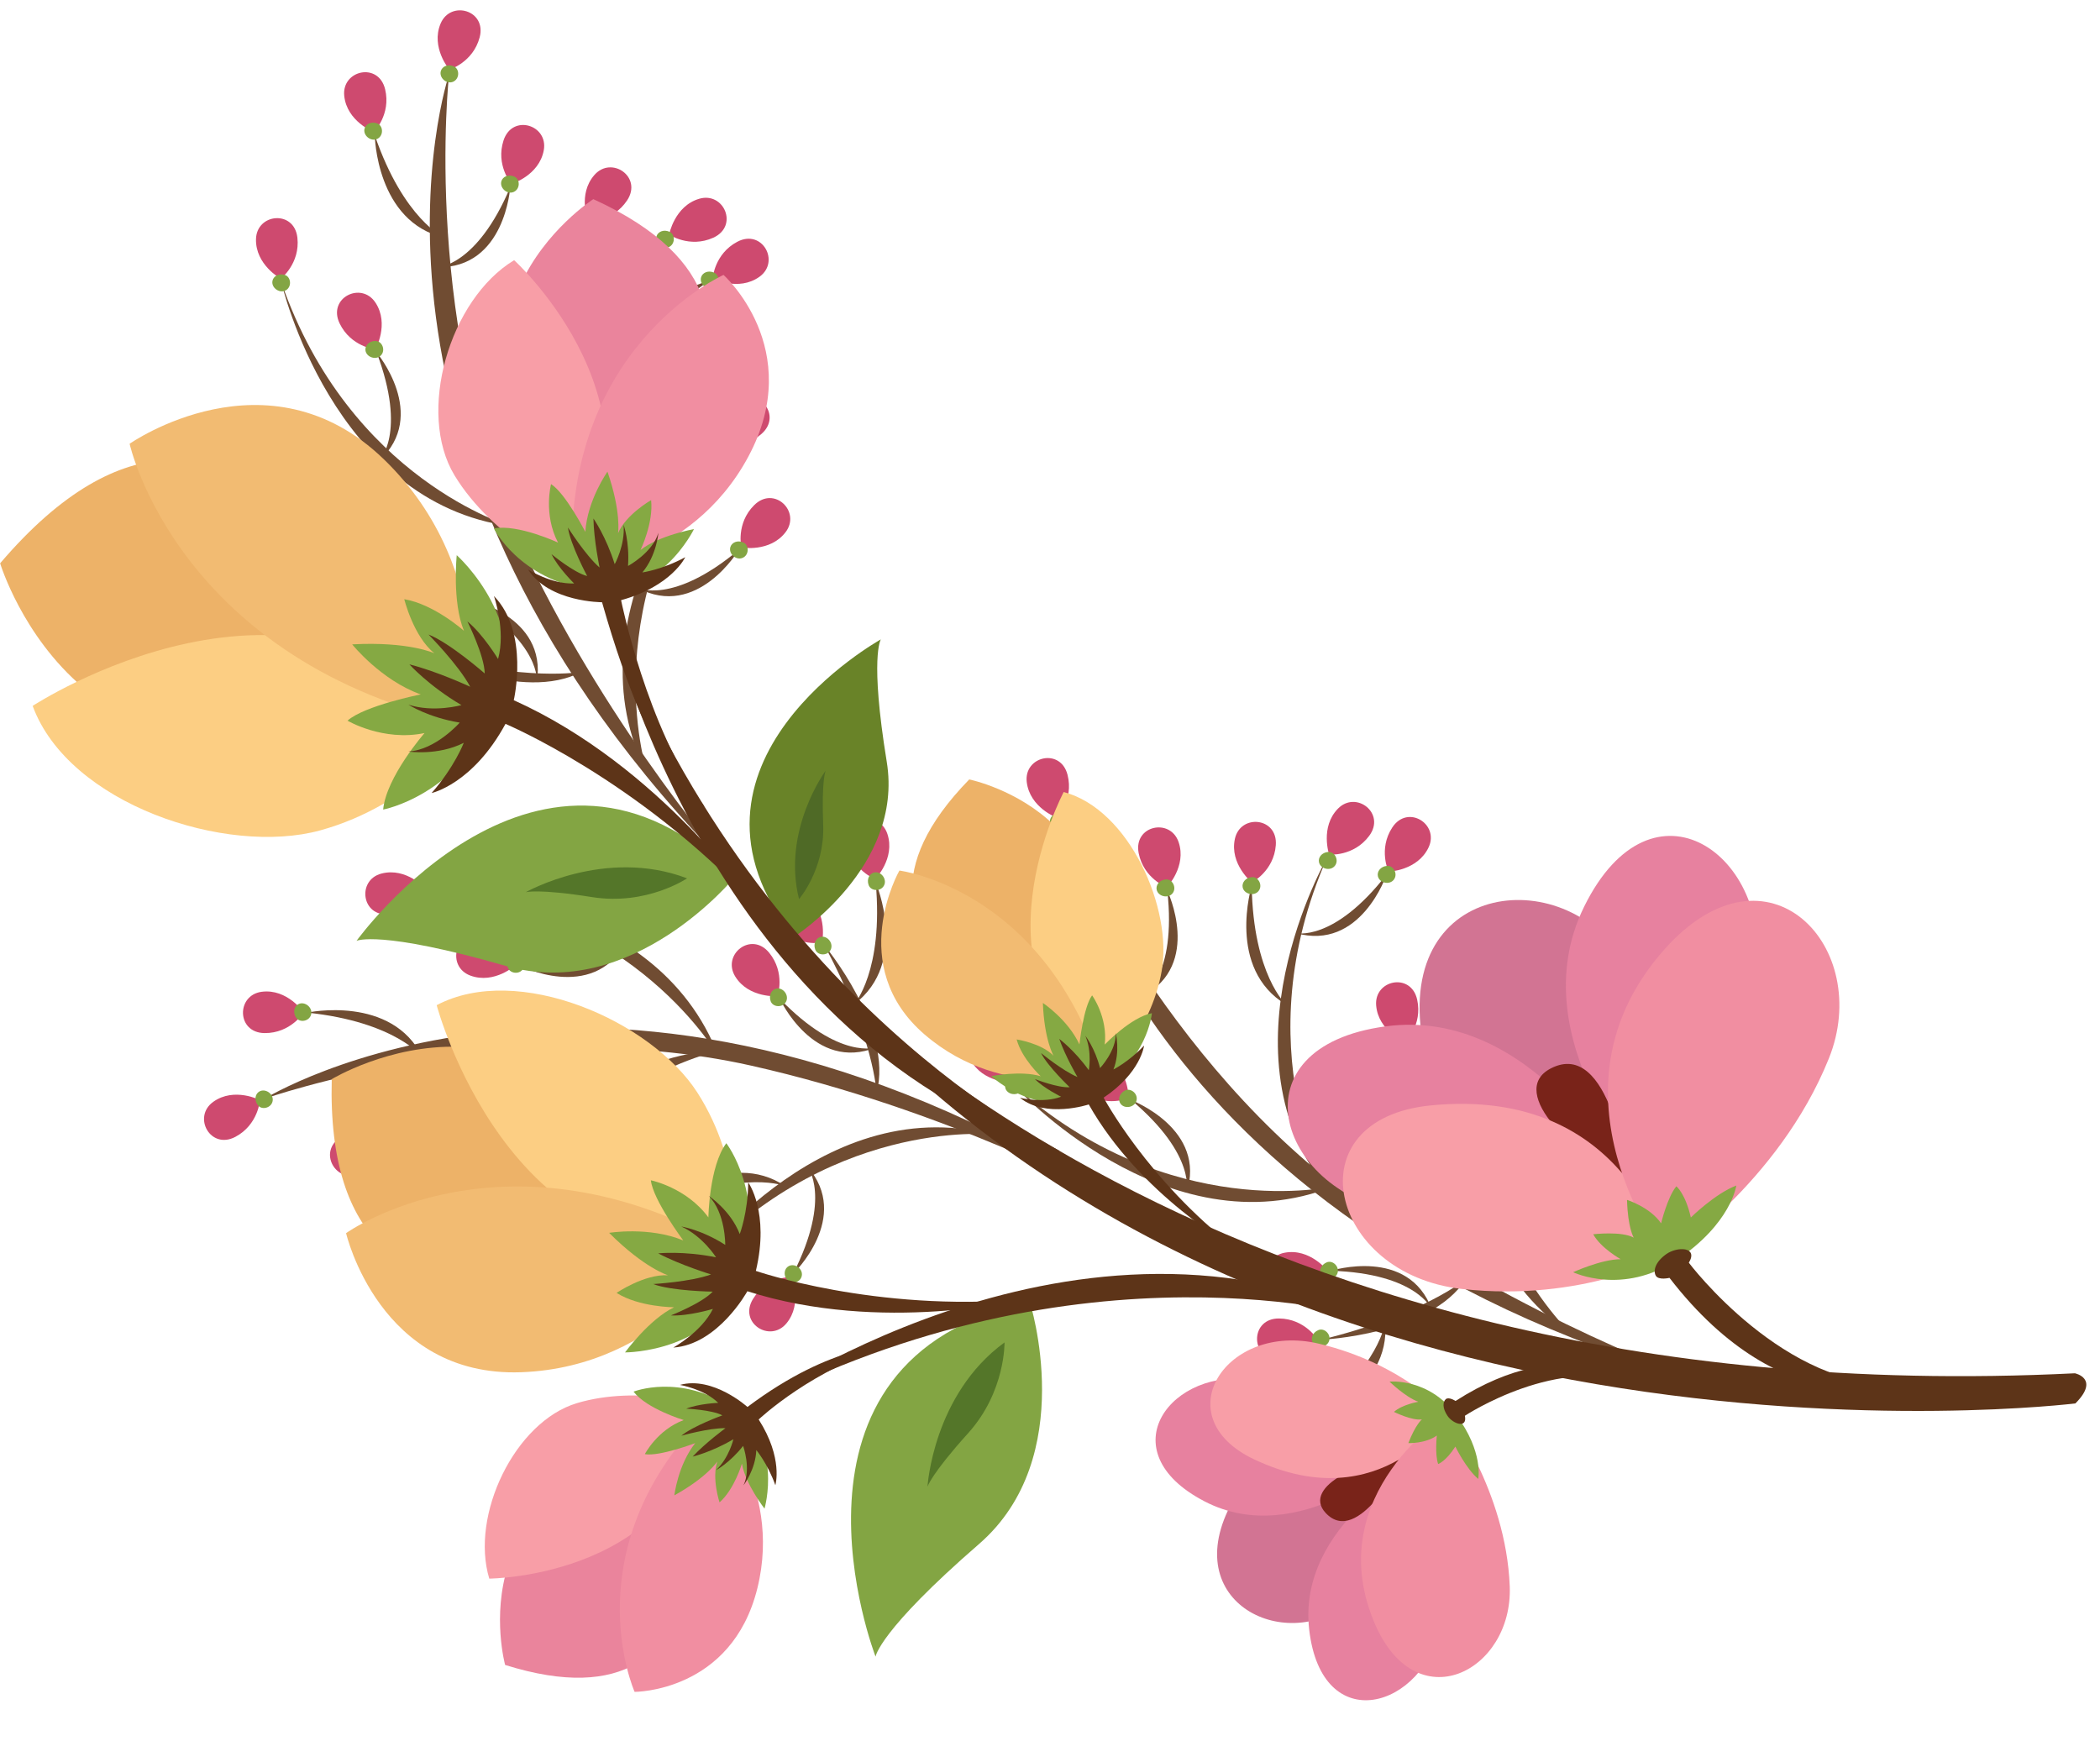 <?xml version="1.0" encoding="UTF-8"?><svg xmlns="http://www.w3.org/2000/svg" xmlns:xlink="http://www.w3.org/1999/xlink" height="502.7" preserveAspectRatio="xMidYMid meet" version="1.0" viewBox="119.8 50.7 606.2 502.7" width="606.2" zoomAndPan="magnify"><g><g><path d="M 425.469 288.027 C 425.469 288.027 446.516 402.5 609.367 449.098 C 609.367 449.098 560.074 431.793 512.719 398.453 C 454.719 357.621 425.469 288.027 425.469 288.027" fill="#704c32"/></g><g><path d="M 424.875 286.797 C 424.875 286.797 417.035 283.859 416.184 276.457 C 415.332 269.055 425.941 266.512 427.961 274.395 C 429.828 281.672 424.875 286.797 424.875 286.797" fill="#ce4a6f"/></g><g><path d="M 415.332 313.859 C 415.332 313.859 427.852 335.512 447.27 329.852 C 447.27 329.852 434.5 331.02 415.332 313.859" fill="#704c32"/></g><g><path d="M 414.633 313.152 C 414.633 313.152 406.34 314.305 402.066 308.199 C 397.797 302.098 405.91 294.809 411.441 300.777 C 416.547 306.289 414.633 313.152 414.633 313.152" fill="#ce4a6f"/></g><g><path d="M 456.77 307.863 C 456.77 307.863 466.922 329.066 449.703 338.281 C 449.703 338.281 459.488 332.66 456.77 307.863" fill="#704c32"/></g><g><path d="M 456.613 306.887 C 456.613 306.887 462.43 300.867 460.02 293.816 C 457.609 286.766 446.938 289.023 448.496 297.012 C 449.938 304.387 456.613 306.887 456.613 306.887" fill="#ce4a6f"/></g><g><path d="M 501.199 437.5 C 501.199 437.5 532.578 436.195 542.957 419.988 C 542.957 419.988 530.621 430.305 501.199 437.5" fill="#704c32"/></g><g><path d="M 500.207 437.523 C 500.207 437.523 495.363 444.352 487.988 443.285 C 480.617 442.215 480.867 431.309 489.004 431.371 C 496.52 431.426 500.207 437.523 500.207 437.523" fill="#ce4a6f"/></g><g><path d="M 497.773 460.652 C 497.773 460.652 521.441 452.555 519.645 432.406 C 519.645 432.406 518.316 445.164 497.773 460.652" fill="#704c32"/></g><g><path d="M 496.949 461.199 C 496.949 461.199 496.473 469.559 489.66 472.57 C 482.844 475.582 477.262 466.211 484.191 461.938 C 490.586 457.992 496.949 461.199 496.949 461.199" fill="#ce4a6f"/></g><g><path d="M 504.043 417.586 C 504.043 417.586 526.465 410.516 533.16 428.859 C 533.16 428.859 528.977 418.383 504.043 417.586" fill="#704c32"/></g><g><path d="M 503.055 417.602 C 503.055 417.602 497.91 410.992 490.594 412.391 C 483.273 413.781 484.008 424.668 492.137 424.246 C 499.637 423.855 503.055 417.602 503.055 417.602" fill="#ce4a6f"/></g><g><path d="M 545.062 344.188 C 545.062 344.188 530.559 407.977 574.156 436.566 C 574.156 436.566 537.977 404.129 545.062 344.188" fill="#704c32"/></g><g><path d="M 545.363 343.242 C 545.363 343.242 540.488 336.438 543.902 329.816 C 547.316 323.195 557.547 326.984 554.832 334.66 C 552.328 341.742 545.363 343.242 545.363 343.242" fill="#ce4a6f"/></g><g><path d="M 525.676 352.562 C 525.676 352.562 525.613 377.578 545.246 382.445 C 545.246 382.445 533.617 377.035 525.676 352.562" fill="#704c32"/></g><g><path d="M 525.426 351.605 C 525.426 351.605 517.68 348.43 517.051 341.008 C 516.426 333.582 527.105 331.359 528.887 339.301 C 530.531 346.633 525.426 351.605 525.426 351.605" fill="#ce4a6f"/></g><g><path d="M 565.438 367.074 C 565.438 367.074 564.812 390.574 545.289 390.926 C 545.289 390.926 556.559 390.383 565.438 367.074" fill="#704c32"/></g><g><path d="M 565.746 366.133 C 565.746 366.133 573.668 363.426 574.734 356.055 C 575.805 348.68 565.277 345.824 563.023 353.645 C 560.945 360.863 565.746 366.133 565.746 366.133" fill="#ce4a6f"/></g><g><path d="M 502.922 298.258 C 502.922 298.258 470.367 355 503.676 395.105 C 503.676 395.105 478.586 353.492 502.922 298.258" fill="#704c32"/></g><g><path d="M 503.48 297.441 C 503.48 297.441 500.812 289.508 506.02 284.176 C 511.223 278.844 519.891 285.469 515.051 292.012 C 510.582 298.051 503.48 297.441 503.48 297.441" fill="#ce4a6f"/></g><g><path d="M 481.125 306.477 C 481.125 306.477 473.742 330.375 491.086 340.781 C 491.086 340.781 481.555 332.199 481.125 306.477" fill="#704c32"/></g><g><path d="M 481.168 305.484 C 481.168 305.484 474.691 300.18 476.27 292.898 C 477.844 285.617 488.707 286.621 488.082 294.734 C 487.508 302.227 481.168 305.484 481.168 305.484" fill="#ce4a6f"/></g><g><path d="M 520.066 303.18 C 520.066 303.18 512.586 325.465 493.812 320.082 C 493.812 320.082 504.75 322.863 520.066 303.18" fill="#704c32"/></g><g><path d="M 520.637 302.367 C 520.637 302.367 529.004 302.102 532.184 295.363 C 535.367 288.625 526.137 282.812 521.691 289.629 C 517.59 295.926 520.637 302.367 520.637 302.367" fill="#ce4a6f"/></g><g><path d="M 412.445 364.023 C 412.445 364.023 456.363 412.5 504.797 393.195 C 504.797 393.195 457.473 404.219 412.445 364.023" fill="#704c32"/></g><g><path d="M 411.84 363.234 C 411.84 363.234 403.469 363.324 400.004 356.727 C 396.539 350.133 405.516 343.93 410.246 350.555 C 414.609 356.668 411.84 363.234 411.84 363.234" fill="#ce4a6f"/></g><g><path d="M 446.398 368.344 C 446.398 368.344 468.379 376.688 462.266 395.234 C 462.266 395.234 465.473 384.418 446.398 368.344" fill="#704c32"/></g><g><path d="M 445.609 367.742 C 445.609 367.742 445.672 359.371 439.062 355.93 C 432.453 352.488 426.285 361.484 432.926 366.191 C 439.055 370.535 445.609 367.742 445.609 367.742" fill="#ce4a6f"/></g><g><path d="M 495.348 462.285 C 496.355 464.016 499.324 463.777 500.035 461.84 C 500.742 459.902 498.699 457.914 496.957 458.637 C 495.219 459.359 494.652 461.098 495.348 462.285" fill="#83a543"/></g><g><path d="M 498.758 438.367 C 499.77 440.098 502.738 439.859 503.445 437.922 C 504.156 435.984 502.113 433.996 500.371 434.719 C 498.633 435.441 498.066 437.18 498.758 438.367" fill="#83a543"/></g><g><path d="M 501.18 418.809 C 502.191 420.539 505.16 420.301 505.867 418.363 C 506.578 416.426 504.531 414.441 502.793 415.16 C 501.051 415.883 500.488 417.621 501.18 418.809" fill="#83a543"/></g><g><path d="M 443.242 369.348 C 444.41 370.977 447.344 370.465 447.867 368.465 C 448.391 366.469 446.172 364.684 444.508 365.566 C 442.84 366.445 442.441 368.23 443.242 369.348" fill="#83a543"/></g><g><path d="M 422.918 288.336 C 423.355 290.293 426.258 290.969 427.52 289.336 C 428.785 287.707 427.441 285.191 425.562 285.352 C 423.688 285.512 422.621 286.996 422.918 288.336" fill="#83a543"/></g><g><path d="M 411.828 313.688 C 412.41 315.609 415.352 316.066 416.492 314.348 C 417.633 312.629 416.105 310.219 414.246 310.516 C 412.387 310.812 411.434 312.375 411.828 313.688" fill="#83a543"/></g><g><path d="M 453.695 307.59 C 454.133 309.547 457.031 310.223 458.297 308.594 C 459.559 306.961 458.219 304.449 456.34 304.605 C 454.461 304.766 453.395 306.25 453.695 307.59" fill="#83a543"/></g><g><path d="M 478.523 306.926 C 478.961 308.883 481.859 309.559 483.125 307.93 C 484.391 306.297 483.047 303.781 481.168 303.941 C 479.289 304.102 478.227 305.586 478.523 306.926" fill="#83a543"/></g><g><path d="M 500.551 299.656 C 500.984 301.613 503.887 302.289 505.148 300.656 C 506.414 299.027 505.07 296.516 503.195 296.672 C 501.316 296.832 500.25 298.316 500.551 299.656" fill="#83a543"/></g><g><path d="M 517.551 303.68 C 517.984 305.637 520.887 306.312 522.148 304.68 C 523.414 303.047 522.07 300.535 520.195 300.695 C 518.316 300.852 517.25 302.34 517.551 303.68" fill="#83a543"/></g><g><path d="M 542.277 344.73 C 542.715 346.688 545.613 347.363 546.879 345.734 C 548.141 344.102 546.797 341.59 544.922 341.746 C 543.043 341.906 541.977 343.391 542.277 344.73" fill="#83a543"/></g><g><path d="M 523.395 353.301 C 523.828 355.258 526.73 355.934 527.996 354.301 C 529.258 352.668 527.914 350.156 526.039 350.316 C 524.16 350.473 523.094 351.961 523.395 353.301" fill="#83a543"/></g><g><path d="M 562.922 367.574 C 563.355 369.531 566.258 370.207 567.523 368.574 C 568.785 366.945 567.441 364.434 565.566 364.59 C 563.688 364.75 562.621 366.234 562.922 367.574" fill="#83a543"/></g><g><path d="M 410.062 365.016 C 410.742 366.898 413.707 367.199 414.754 365.422 C 415.801 363.645 414.148 361.32 412.305 361.719 C 410.465 362.113 409.594 363.723 410.062 365.016" fill="#83a543"/></g><g><path d="M 249.434 72.164 C 249.434 72.164 211.977 182.363 331.422 302.473 C 331.422 302.473 296.828 263.32 271.746 211.121 C 241.027 147.188 249.434 72.164 249.434 72.164" fill="#704c32"/></g><g><path d="M 249.516 70.801 C 249.516 70.801 244.105 64.414 246.973 57.535 C 249.84 50.66 260.34 53.609 258.262 61.48 C 256.34 68.742 249.516 70.801 249.516 70.801" fill="#ce4a6f"/></g><g><path d="M 227.984 89.77 C 227.984 89.77 228.355 114.781 248.07 119.312 C 248.07 119.312 236.352 114.102 227.984 89.77" fill="#704c32"/></g><g><path d="M 227.723 88.816 C 227.723 88.816 219.922 85.773 219.168 78.363 C 218.414 70.949 229.055 68.543 230.969 76.453 C 232.738 83.758 227.723 88.816 227.723 88.816" fill="#ce4a6f"/></g><g><path d="M 267.086 104.75 C 267.086 104.75 265.609 128.211 246.082 127.855 C 246.082 127.855 257.367 127.723 267.086 104.75" fill="#704c32"/></g><g><path d="M 267.426 103.816 C 267.426 103.816 275.441 101.402 276.773 94.07 C 278.109 86.742 267.691 83.504 265.156 91.238 C 262.82 98.379 267.426 103.816 267.426 103.816" fill="#ce4a6f"/></g><g><path d="M 242.645 239.59 C 242.645 239.59 270.676 253.754 287.645 244.668 C 287.645 244.668 271.844 247.656 242.645 239.59" fill="#704c32"/></g><g><path d="M 241.77 239.129 C 241.77 239.129 234.211 242.727 228.293 238.195 C 222.379 233.664 227.914 224.27 234.992 228.289 C 241.523 232.004 241.77 239.129 241.77 239.129" fill="#ce4a6f"/></g><g><path d="M 228.367 258.133 C 228.367 258.133 252.977 262.602 261.234 244.137 C 261.234 244.137 253.855 254.629 228.367 258.133" fill="#704c32"/></g><g><path d="M 227.379 258.207 C 227.379 258.207 222.887 265.273 215.469 264.578 C 208.051 263.883 207.746 252.98 215.879 252.629 C 223.387 252.305 227.379 258.207 227.379 258.207" fill="#ce4a6f"/></g><g><path d="M 254.844 223.59 C 254.844 223.59 277.867 228.355 274.766 247.637 C 274.766 247.637 276.219 236.445 254.844 223.59" fill="#704c32"/></g><g><path d="M 253.969 223.121 C 253.969 223.121 252.703 214.848 245.637 212.496 C 238.566 210.145 233.898 220 241.199 223.598 C 247.938 226.918 253.969 223.121 253.969 223.121" fill="#ce4a6f"/></g><g><path d="M 326.449 179.523 C 326.449 179.523 282.676 228.133 306.793 274.355 C 306.793 274.355 291.027 228.395 326.449 179.523" fill="#704c32"/></g><g><path d="M 327.172 178.844 C 327.172 178.844 326.234 170.523 332.445 166.406 C 338.656 162.293 345.738 170.594 339.625 175.969 C 333.984 180.934 327.172 178.844 327.172 178.844" fill="#ce4a6f"/></g><g><path d="M 305.438 177.379 C 305.438 177.379 293.188 199.184 307.949 213.012 C 307.949 213.012 300.438 202.613 305.438 177.379" fill="#704c32"/></g><g><path d="M 305.688 176.418 C 305.688 176.418 300.473 169.867 303.547 163.082 C 306.621 156.297 317.031 159.566 314.711 167.367 C 312.57 174.57 305.688 176.418 305.688 176.418" fill="#ce4a6f"/></g><g><path d="M 333.074 209.441 C 333.074 209.441 321.066 229.652 303.852 220.434 C 303.852 220.434 313.953 225.457 333.074 209.441" fill="#704c32"/></g><g><path d="M 333.805 208.766 C 333.805 208.766 342.039 210.27 346.566 204.352 C 351.098 198.434 343.301 190.809 337.52 196.535 C 332.184 201.828 333.805 208.766 333.805 208.766" fill="#ce4a6f"/></g><g><path d="M 312.059 118.871 C 312.059 118.871 255.969 152.527 265.484 203.789 C 265.484 203.789 263.875 155.223 312.059 118.871" fill="#704c32"/></g><g><path d="M 312.949 118.434 C 312.949 118.434 314.488 110.203 321.633 108.09 C 328.777 105.973 333.113 115.98 325.699 119.332 C 318.852 122.426 312.949 118.434 312.949 118.434" fill="#ce4a6f"/></g><g><path d="M 289.027 115.414 C 289.027 115.414 270.926 132.676 280.992 150.223 C 280.992 150.223 276.855 138.082 289.027 115.414" fill="#704c32"/></g><g><path d="M 289.547 114.57 C 289.547 114.57 286.48 106.781 291.406 101.195 C 296.336 95.605 305.328 101.777 300.824 108.559 C 296.668 114.82 289.547 114.57 289.547 114.57" fill="#ce4a6f"/></g><g><path d="M 324.629 131.531 C 324.629 131.531 307.227 147.336 293.469 133.48 C 293.469 133.48 301.656 141.242 324.629 131.531" fill="#704c32"/></g><g><path d="M 325.523 131.098 C 325.523 131.098 332.957 134.945 339.02 130.617 C 345.086 126.285 339.863 116.711 332.656 120.492 C 326.004 123.988 325.523 131.098 325.523 131.098" fill="#ce4a6f"/></g><g><path d="M 201 132.156 C 201 132.156 215.699 195.898 267.395 202.668 C 267.395 202.668 220.703 189.207 201 132.156" fill="#704c32"/></g><g><path d="M 200.859 131.176 C 200.859 131.176 193.508 127.168 193.699 119.723 C 193.891 112.273 204.75 111.234 205.648 119.324 C 206.477 126.793 200.859 131.176 200.859 131.176" fill="#ce4a6f"/></g><g><path d="M 228.535 152.488 C 228.535 152.488 243.652 170.492 229.273 183.703 C 229.273 183.703 237.348 175.824 228.535 152.488" fill="#704c32"/></g><g><path d="M 228.141 151.582 C 228.141 151.582 232.277 144.301 228.184 138.074 C 224.094 131.848 214.32 136.691 217.82 144.039 C 221.055 150.82 228.141 151.582 228.141 151.582" fill="#ce4a6f"/></g><g><path d="M 225.449 258.371 C 225.488 260.379 228.195 261.617 229.758 260.27 C 231.324 258.922 230.508 256.191 228.637 255.977 C 226.766 255.758 225.422 257 225.449 258.371" fill="#83a543"/></g><g><path d="M 240.094 239.156 C 240.133 241.16 242.84 242.402 244.402 241.055 C 245.969 239.707 245.152 236.977 243.281 236.758 C 241.41 236.539 240.066 237.781 240.094 239.156" fill="#83a543"/></g><g><path d="M 251.746 223.262 C 251.785 225.27 254.492 226.508 256.059 225.16 C 257.621 223.812 256.805 221.086 254.934 220.867 C 253.062 220.648 251.723 221.891 251.746 223.262" fill="#83a543"/></g><g><path d="M 225.289 151.824 C 225.516 153.816 228.324 154.801 229.758 153.312 C 231.188 151.824 230.121 149.184 228.238 149.141 C 226.355 149.098 225.137 150.461 225.289 151.824" fill="#83a543"/></g><g><path d="M 247.059 71.191 C 246.484 73.113 248.688 75.117 250.586 74.309 C 252.488 73.5 252.539 70.652 250.824 69.875 C 249.105 69.098 247.449 69.875 247.059 71.191" fill="#83a543"/></g><g><path d="M 225.012 87.914 C 224.582 89.875 226.926 91.711 228.762 90.766 C 230.598 89.816 230.438 86.973 228.668 86.324 C 226.898 85.676 225.305 86.574 225.012 87.914" fill="#83a543"/></g><g><path d="M 264.535 103.008 C 263.961 104.93 266.164 106.938 268.062 106.129 C 269.965 105.32 270.016 102.473 268.301 101.695 C 266.582 100.918 264.93 101.695 264.535 103.008" fill="#83a543"/></g><g><path d="M 286.535 114.539 C 285.961 116.461 288.164 118.465 290.062 117.656 C 291.965 116.852 292.016 114.004 290.301 113.223 C 288.582 112.445 286.93 113.223 286.535 114.539" fill="#83a543"/></g><g><path d="M 309.309 118.934 C 308.734 120.855 310.938 122.863 312.836 122.055 C 314.734 121.246 314.789 118.398 313.07 117.621 C 311.355 116.844 309.699 117.621 309.309 118.934" fill="#83a543"/></g><g><path d="M 322.188 130.738 C 321.613 132.66 323.816 134.664 325.715 133.855 C 327.617 133.047 327.668 130.199 325.953 129.422 C 324.234 128.645 322.578 129.422 322.188 130.738" fill="#83a543"/></g><g><path d="M 323.754 178.637 C 323.18 180.559 325.383 182.562 327.281 181.758 C 329.18 180.949 329.234 178.098 327.516 177.32 C 325.801 176.547 324.145 177.32 323.754 178.637" fill="#83a543"/></g><g><path d="M 303.09 176.906 C 302.516 178.828 304.719 180.832 306.617 180.027 C 308.516 179.219 308.57 176.367 306.855 175.594 C 305.137 174.812 303.48 175.59 303.09 176.906" fill="#83a543"/></g><g><path d="M 330.633 208.648 C 330.059 210.57 332.262 212.574 334.164 211.766 C 336.062 210.961 336.113 208.109 334.398 207.332 C 332.684 206.555 331.027 207.332 330.633 208.648" fill="#83a543"/></g><g><path d="M 198.438 131.859 C 198.113 133.84 200.555 135.547 202.336 134.504 C 204.113 133.461 203.805 130.629 202.004 130.074 C 200.203 129.523 198.66 130.504 198.438 131.859" fill="#83a543"/></g><g><path d="M 196.152 367.93 C 196.152 367.93 295.074 306.598 439.012 395.898 C 439.012 395.898 393.074 371.023 336.562 358.352 C 267.348 342.832 196.152 367.93 196.152 367.93" fill="#704c32"/></g><g><path d="M 194.844 368.316 C 194.844 368.316 187.398 364.484 181.348 368.828 C 175.293 373.172 180.535 382.738 187.73 378.938 C 194.375 375.426 194.844 368.316 194.844 368.316" fill="#ce4a6f"/></g><g><path d="M 208.473 343.066 C 208.473 343.066 232.922 337.789 241.781 355.973 C 241.781 355.973 234.062 345.73 208.473 343.066" fill="#704c32"/></g><g><path d="M 207.48 343.02 C 207.48 343.02 202.762 336.105 195.371 337.043 C 187.977 337.98 188.031 348.887 196.172 348.973 C 203.684 349.051 207.48 343.02 207.48 343.02" fill="#ce4a6f"/></g><g><path d="M 231.879 377.781 C 231.879 377.781 254.402 371.055 249.656 352.113 C 249.656 352.113 252.066 363.137 231.879 377.781" fill="#704c32"/></g><g><path d="M 231.047 378.324 C 231.047 378.324 230.496 386.676 223.656 389.629 C 216.816 392.582 211.316 383.16 218.281 378.949 C 224.711 375.062 231.047 378.324 231.047 378.324" fill="#ce4a6f"/></g><g><path d="M 357.738 323.582 C 357.738 323.582 377.859 347.695 372.828 366.273 C 372.828 366.273 372.18 350.207 357.738 323.582" fill="#704c32"/></g><g><path d="M 357.094 322.828 C 357.094 322.828 358.895 314.652 353.148 309.91 C 347.402 305.172 339.492 312.684 345.008 318.668 C 350.098 324.195 357.094 322.828 357.094 322.828" fill="#ce4a6f"/></g><g><path d="M 372.586 305.488 C 372.586 305.488 382.488 328.457 366.359 340.664 C 366.359 340.664 374.918 331.109 372.586 305.488" fill="#704c32"/></g><g><path d="M 372.438 304.508 C 372.438 304.508 378.309 298.539 375.961 291.469 C 373.609 284.398 362.922 286.562 364.41 294.562 C 365.785 301.949 372.438 304.508 372.438 304.508" fill="#ce4a6f"/></g><g><path d="M 344.902 339.07 C 344.902 339.07 354.73 360.426 372.816 353.059 C 372.816 353.059 362.242 357 344.902 339.07" fill="#704c32"/></g><g><path d="M 344.25 338.324 C 344.25 338.324 335.902 338.957 332.016 332.602 C 328.133 326.242 336.684 319.473 341.832 325.773 C 346.586 331.594 344.25 338.324 344.25 338.324" fill="#ce4a6f"/></g><g><path d="M 318.105 418.77 C 318.105 418.77 355.602 365.164 406.07 378.238 C 406.07 378.238 357.734 373.242 318.105 418.77" fill="#704c32"/></g><g><path d="M 317.605 419.625 C 317.605 419.625 309.289 420.586 306.68 427.562 C 304.07 434.543 313.754 439.57 317.613 432.406 C 321.18 425.789 317.605 419.625 317.605 419.625" fill="#ce4a6f"/></g><g><path d="M 311.281 398.777 C 311.281 398.777 329.766 381.93 346.562 393.195 C 346.562 393.195 334.742 388.219 311.281 398.777" fill="#704c32"/></g><g><path d="M 310.402 399.238 C 310.402 399.238 302.848 395.633 296.93 400.16 C 291.008 404.684 296.539 414.086 303.617 410.07 C 310.152 406.359 310.402 399.238 310.402 399.238" fill="#ce4a6f"/></g><g><path d="M 348.746 418.48 C 348.746 418.48 365.73 402.227 352.871 387.527 C 352.871 387.527 360.043 396.238 348.746 418.48" fill="#704c32"/></g><g><path d="M 348.254 419.34 C 348.254 419.34 351.574 427.027 346.832 432.77 C 342.086 438.516 332.898 432.637 337.18 425.715 C 341.129 419.324 348.254 419.34 348.254 419.34" fill="#ce4a6f"/></g><g><path d="M 255.773 418.414 C 255.773 418.414 275.922 356.18 328.008 353.902 C 328.008 353.902 280.328 363.277 255.773 418.414" fill="#704c32"/></g><g><path d="M 255.547 419.383 C 255.547 419.383 247.875 422.738 247.426 430.172 C 246.973 437.609 257.703 439.582 259.297 431.598 C 260.766 424.23 255.547 419.383 255.547 419.383" fill="#ce4a6f"/></g><g><path d="M 247.215 396.754 C 247.215 396.754 259.953 375.227 279.312 381.082 C 279.312 381.082 266.555 379.785 247.215 396.754" fill="#704c32"/></g><g><path d="M 246.512 397.449 C 246.512 397.449 238.23 396.219 233.895 402.277 C 229.562 408.34 237.602 415.711 243.195 409.793 C 248.355 404.336 246.512 397.449 246.512 397.449" fill="#ce4a6f"/></g><g><path d="M 270.938 427.809 C 270.938 427.809 282.414 407.293 265.816 397.008 C 265.816 397.008 275.223 403.238 270.938 427.809" fill="#704c32"/></g><g><path d="M 270.719 428.777 C 270.719 428.777 276.145 435.152 273.293 442.035 C 270.438 448.918 259.934 445.992 261.996 438.117 C 263.902 430.852 270.719 428.777 270.719 428.777" fill="#ce4a6f"/></g><g><path d="M 243.684 307.219 C 243.684 307.219 309.098 307.176 327.344 356.016 C 327.344 356.016 303.711 313.559 243.684 307.219" fill="#704c32"/></g><g><path d="M 242.695 307.305 C 242.695 307.305 237.137 301.043 229.926 302.91 C 222.711 304.777 224.148 315.59 232.23 314.641 C 239.695 313.766 242.695 307.305 242.695 307.305" fill="#ce4a6f"/></g><g><path d="M 269.699 329.465 C 269.699 329.465 290.648 340.137 300.277 323.148 C 300.277 323.148 294.422 332.789 269.699 329.465" fill="#704c32"/></g><g><path d="M 268.727 329.285 C 268.727 329.285 262.566 334.953 255.578 332.371 C 248.59 329.789 251.105 319.176 259.055 320.93 C 266.391 322.551 268.727 329.285 268.727 329.285" fill="#ce4a6f"/></g><g><path d="M 372.164 302.594 C 374.125 302.18 375.945 304.535 374.984 306.363 C 374.023 308.191 371.18 308.012 370.547 306.238 C 369.91 304.465 370.82 302.879 372.164 302.594" fill="#83a543"/></g><g><path d="M 356.742 321.191 C 358.703 320.777 360.523 323.137 359.562 324.965 C 358.602 326.789 355.762 326.609 355.125 324.836 C 354.488 323.062 355.398 321.477 356.742 321.191" fill="#83a543"/></g><g><path d="M 343.887 336.129 C 345.848 335.711 347.664 338.07 346.707 339.898 C 345.746 341.727 342.902 341.547 342.266 339.773 C 341.633 337.996 342.539 336.41 343.887 336.129" fill="#83a543"/></g><g><path d="M 268.32 326.449 C 270.312 326.223 271.902 328.738 270.777 330.469 C 269.652 332.199 266.836 331.754 266.371 329.93 C 265.902 328.102 266.957 326.609 268.32 326.449" fill="#83a543"/></g><g><path d="M 194.668 365.836 C 196.41 364.844 198.859 366.535 198.504 368.57 C 198.145 370.602 195.379 371.297 194.234 369.797 C 193.09 368.301 193.477 366.512 194.668 365.836" fill="#83a543"/></g><g><path d="M 205.992 340.586 C 207.805 339.727 210.121 341.598 209.613 343.598 C 209.105 345.598 206.301 346.082 205.27 344.508 C 204.238 342.93 204.754 341.176 205.992 340.586" fill="#83a543"/></g><g><path d="M 229.605 375.688 C 231.352 374.695 233.801 376.391 233.441 378.426 C 233.082 380.457 230.32 381.148 229.176 379.652 C 228.031 378.156 228.414 376.367 229.605 375.688" fill="#83a543"/></g><g><path d="M 245.801 394.523 C 247.543 393.531 249.992 395.227 249.633 397.258 C 249.273 399.293 246.512 399.984 245.367 398.488 C 244.223 396.992 244.605 395.203 245.801 394.523" fill="#83a543"/></g><g><path d="M 255.215 415.723 C 256.957 414.73 259.406 416.422 259.047 418.457 C 258.688 420.488 255.926 421.184 254.781 419.684 C 253.637 418.188 254.02 416.398 255.215 415.723" fill="#83a543"/></g><g><path d="M 269.617 425.609 C 271.359 424.617 273.809 426.312 273.449 428.344 C 273.09 430.379 270.328 431.07 269.184 429.574 C 268.039 428.074 268.422 426.289 269.617 425.609" fill="#83a543"/></g><g><path d="M 316.637 416.336 C 318.379 415.344 320.828 417.039 320.469 419.07 C 320.109 421.105 317.348 421.797 316.203 420.301 C 315.059 418.805 315.441 417.016 316.637 416.336" fill="#83a543"/></g><g><path d="M 310.293 396.598 C 312.035 395.605 314.484 397.301 314.129 399.332 C 313.77 401.363 311.004 402.059 309.859 400.559 C 308.715 399.062 309.102 397.277 310.293 396.598" fill="#83a543"/></g><g><path d="M 347.426 416.277 C 349.168 415.285 351.617 416.98 351.258 419.012 C 350.898 421.047 348.137 421.738 346.992 420.242 C 345.848 418.746 346.23 416.957 347.426 416.277" fill="#83a543"/></g><g><path d="M 242.816 304.789 C 244.672 304.027 246.887 306.02 246.273 307.988 C 245.656 309.961 242.828 310.297 241.887 308.664 C 240.941 307.035 241.547 305.312 242.816 304.789" fill="#83a543"/></g><g><path d="M 331.793 304.023 C 331.793 304.023 302.355 340.078 265.832 329.586 C 229.312 319.094 222.723 322.336 222.723 322.336 C 222.723 322.336 276.02 248.371 331.793 304.023" fill="#83a543"/></g><g><path d="M 318.141 304.293 C 318.141 304.293 306.477 312.211 290.738 309.715 C 275.004 307.215 271.543 308.312 271.543 308.312 C 271.543 308.312 294.473 295.273 318.141 304.293" fill="#547629"/></g><g><path d="M 348.934 321.238 C 348.934 321.238 380.727 301.016 375.777 270.652 C 370.828 240.293 374.066 235.309 374.066 235.309 C 374.066 235.309 309.52 271.09 348.934 321.238" fill="#698328"/></g><g><path d="M 350.457 310.285 C 350.457 310.285 357.934 301.668 357.426 288.777 C 356.922 275.891 358.133 273.215 358.133 273.215 C 358.133 273.215 345.465 290.402 350.457 310.285" fill="#4f6a26"/></g><g><path d="M 417.059 426.574 C 417.059 426.574 431.387 471.344 402.406 496.492 C 373.426 521.645 372.547 529.004 372.547 529.004 C 372.547 529.004 339.242 443.176 417.059 426.574" fill="#83a543"/></g><g><path d="M 409.773 438.285 C 409.773 438.285 410.059 452.52 399.285 464.469 C 388.512 476.422 387.535 479.953 387.535 479.953 C 387.535 479.953 389.113 453.363 409.773 438.285" fill="#547629"/></g><g><path d="M 336.082 457.301 C 336.082 457.301 427.664 391.688 514.832 431.117 C 514.832 431.117 432.098 406.793 336.082 457.301" fill="#5d3418"/></g><g><path d="M 215.566 362.273 C 215.566 362.273 281.398 322.328 312.496 407.387 C 312.496 407.387 213.031 459.121 215.566 362.273" fill="#edb268"/></g><g><path d="M 332.152 409.395 C 332.152 409.395 334.445 386.926 321.121 366.172 C 307.801 345.41 269.258 328.52 245.855 340.914 C 245.855 340.914 266.617 419.551 332.152 409.395" fill="#fcce83"/></g><g><path d="M 331.238 411.152 C 331.238 411.152 311.223 445.395 270.27 446.891 C 229.32 448.387 219.703 406.734 219.703 406.734 C 219.703 406.734 265.906 373.648 331.238 411.152" fill="#f2bb72"/></g><g><path d="M 329.461 380.77 C 329.461 380.77 341.047 395.711 333.961 418.516 C 326.879 441.324 300.219 441.168 300.219 441.168 C 300.219 441.168 307.242 431.57 314.383 428.137 C 314.383 428.137 304.285 428.102 297.789 423.984 C 297.789 423.984 305.848 418.496 312.633 418.898 C 312.633 418.898 305.816 416.844 295.637 406.648 C 295.637 406.648 307.117 404.762 317.031 408.832 C 317.031 408.832 308.305 397.156 307.684 391.477 C 307.684 391.477 317.926 393.523 324.289 402.188 C 324.289 402.188 324.516 387.426 329.461 380.77" fill="#85a943"/></g><g><path d="M 335.785 392.086 C 335.785 392.086 342.031 400.688 337.992 417.633 C 337.992 417.633 372.367 429.582 415.352 425.828 C 415.352 425.828 374.328 435.91 335.539 423.504 C 335.539 423.504 327.094 438.906 314.145 439.77 C 314.145 439.77 322.246 435.348 325.598 428.605 C 325.598 428.605 318.535 430.742 313.461 430.488 C 313.461 430.488 322.469 426.941 325.531 423.621 C 325.531 423.621 313.688 423.461 308.344 421.43 C 308.344 421.43 319.176 420.809 325.055 418.652 C 325.055 418.652 316.195 415.949 309.801 412.57 C 309.801 412.57 317.086 411.797 326.504 413.715 C 326.504 413.715 322.656 407.586 316.453 404.812 C 316.453 404.812 322.332 405.742 329.152 410.121 C 329.152 410.121 329.27 400.902 324.387 395.984 C 324.387 395.984 330.672 400.105 333.34 406.996 C 333.34 406.996 335.711 400.824 335.785 392.086" fill="#5d3418"/></g><g><path d="M 399.59 275.738 C 399.59 275.738 455.594 287.16 429.656 349.176 C 429.656 349.176 349.387 327.227 399.59 275.738" fill="#edb268"/></g><g><path d="M 439.355 360.18 C 439.355 360.18 451.93 349.098 455.137 331.07 C 458.34 313.047 445.855 284.41 426.855 279.367 C 426.855 279.367 398.531 332.676 439.355 360.18" fill="#fcce83"/></g><g><path d="M 437.973 360.68 C 437.973 360.68 409.805 369.242 386.738 349.414 C 363.672 329.586 379.43 302.047 379.43 302.047 C 379.43 302.047 421.281 307.309 437.973 360.68" fill="#f2bb72"/></g><g><path d="M 452.32 343.227 C 452.32 343.227 451.098 357.207 435.742 366.062 C 420.387 374.918 405.938 361.395 405.938 361.395 C 405.938 361.395 414.602 359.707 420.223 361.434 C 420.223 361.434 414.738 356.324 413.277 350.809 C 413.277 350.809 420.434 351.883 423.93 355.52 C 423.93 355.52 421.25 350.965 420.844 340.277 C 420.844 340.277 428.051 345.035 431.398 352.25 C 431.398 352.25 432.531 341.492 435.055 338.082 C 435.055 338.082 439.605 344.363 438.703 352.289 C 438.703 352.289 446.27 344.363 452.32 343.227" fill="#85a943"/></g><g><path d="M 450.059 352.582 C 450.059 352.582 449.125 360.418 438.383 367.613 C 438.383 367.613 451.09 391.453 476.398 411.074 C 476.398 411.074 448.965 395.887 434.086 369.574 C 434.086 369.574 421.723 373.707 414.23 367.652 C 414.23 367.652 420.875 369.324 426.098 367.344 C 426.098 367.344 421.176 364.945 418.539 362.25 C 418.539 362.25 425.234 364.859 428.574 364.594 C 428.574 364.594 422.203 358.535 420.316 354.734 C 420.316 354.734 426.531 359.855 430.82 361.648 C 430.82 361.648 427.355 355.707 425.574 350.645 C 425.574 350.645 429.934 353.895 434.098 359.688 C 434.098 359.688 435.094 354.41 433.109 349.77 C 433.109 349.77 435.844 353.242 437.352 359.066 C 437.352 359.066 442.062 354.102 441.883 348.961 C 441.883 348.961 443.23 354.375 441.211 359.477 C 441.211 359.477 445.613 357.305 450.059 352.582" fill="#5d3418"/></g><g><path d="M 265.613 531.402 C 265.613 531.402 250.254 475.285 318.496 470.348 C 318.496 470.348 335.445 553.34 265.613 531.402" fill="#ea849c"/></g><g><path d="M 324.035 456.484 C 324.035 456.484 304.148 450.453 286.305 455.824 C 268.461 461.195 255.473 488.113 261.039 506.48 C 261.039 506.48 317.812 506.199 324.035 456.484" fill="#f89ea7"/></g><g><path d="M 325.121 457.512 C 325.121 457.512 345.848 479.156 338.438 509.219 C 331.027 539.277 302.988 539.176 302.988 539.176 C 302.988 539.176 284.32 497.191 325.121 457.512" fill="#f18ea1"/></g><g><path d="M 302.684 452.496 C 302.684 452.496 315.941 447.184 331.039 457.062 C 346.137 466.941 340.492 486.273 340.492 486.273 C 340.492 486.273 334.98 479.18 333.965 473.281 C 333.965 473.281 331.844 480.609 327.508 484.473 C 327.508 484.473 325.191 477.48 326.891 472.633 C 326.891 472.633 323.984 477.16 314.465 482.441 C 314.465 482.441 315.477 473.711 320.488 467.352 C 320.488 467.352 310.195 471.27 305.941 470.543 C 305.941 470.543 309.555 463.523 317.168 460.699 C 317.168 460.699 306.492 457.473 302.684 452.496" fill="#85a943"/></g><g><path d="M 343.617 479.5 C 343.617 479.5 345.965 471.734 338.805 460.531 C 338.805 460.531 354.637 445.543 377.27 439.203 C 377.27 439.203 360.418 438.254 335.566 456.918 C 335.566 456.918 325.617 447.93 316.07 450.551 C 316.07 450.551 323.016 451.711 327.121 455.73 C 327.121 455.73 321.496 455.957 317.902 457.414 C 317.902 457.414 325.285 457.715 328.324 459.34 C 328.324 459.34 319.824 462.422 316.484 465.223 C 316.484 465.223 324.445 462.961 329.227 463.039 C 329.227 463.039 323.516 467.211 319.754 471.246 C 319.754 471.246 325.199 469.977 331.508 466.234 C 331.508 466.234 330.27 471.617 326.492 475.172 C 326.492 475.172 330.496 473.027 334.316 468.16 C 334.316 468.16 336.711 474.777 334.422 479.547 C 334.422 479.547 337.922 475 338.117 469.363 C 338.117 469.363 341.371 473.219 343.617 479.5" fill="#5d3418"/></g><g><path d="M 294.316 224.648 C 294.316 224.648 321.914 349.992 425.793 382.992 C 425.793 382.992 337.18 340.574 294.316 224.648" fill="#5d3418"/></g><g><path d="M 119.84 213.336 C 119.84 213.336 145.176 297.328 236.312 248.961 C 236.312 248.961 191.469 129.363 119.84 213.336" fill="#edb268"/></g><g><path d="M 254.492 262.234 C 254.492 262.234 239.324 283.016 212.223 290.449 C 185.125 297.883 139.605 282.832 129.227 254.504 C 129.227 254.504 206.715 203.707 254.492 262.234" fill="#fcce83"/></g><g><path d="M 255.059 260.051 C 255.059 260.051 264.188 215.793 230.637 183.332 C 197.09 150.867 157.215 178.824 157.215 178.824 C 157.215 178.824 171.145 242.051 255.059 260.051" fill="#f2bb72"/></g><g><path d="M 230.406 284.434 C 230.406 284.434 251.602 280.598 262.977 255.883 C 274.348 231.168 251.645 210.992 251.645 210.992 C 251.645 210.992 250.285 224.473 253.719 232.82 C 253.719 232.82 245.137 225.156 236.5 223.699 C 236.5 223.699 239.148 234.484 245.199 239.316 C 245.199 239.316 237.859 235.859 221.469 236.742 C 221.469 236.742 229.758 247.086 241.258 251.191 C 241.258 251.191 224.969 254.434 220.117 258.77 C 220.117 258.77 230.355 264.84 242.344 262.352 C 242.344 262.352 231.289 275.027 230.406 284.434" fill="#85a943"/></g><g><path d="M 244.387 279.664 C 244.387 279.664 256.23 277.137 265.719 259.699 C 265.719 259.699 303.941 275.77 337.492 311.691 C 337.492 311.691 310.422 271.898 268.109 252.863 C 268.109 252.863 272.688 233.379 262.379 222.785 C 262.379 222.785 265.871 232.703 263.574 240.965 C 263.574 240.965 259.223 233.777 254.727 230.129 C 254.727 230.129 259.656 239.992 259.723 245.141 C 259.723 245.141 249.566 236.25 243.492 233.898 C 243.492 233.898 252.195 242.68 255.535 248.984 C 255.535 248.984 245.969 244.523 237.98 242.516 C 237.98 242.516 243.562 248.719 253 254.273 C 253 254.273 245.074 256.531 237.703 254.156 C 237.703 254.156 243.395 257.844 252.508 259.328 C 252.508 259.328 245.586 267.23 237.699 267.676 C 237.699 267.676 246.164 268.973 253.676 265.168 C 253.676 265.168 250.98 272.203 244.387 279.664" fill="#5d3418"/></g><g><path d="M 291.07 108.195 C 291.07 108.195 235.312 144.027 289.359 200.199 C 289.359 200.199 366.938 142.805 291.07 108.195" fill="#ea849c"/></g><g><path d="M 283.488 216.16 C 283.488 216.16 262.051 206.121 251.023 187.977 C 240 169.832 249.504 137.137 268.215 125.82 C 268.215 125.82 316.094 169.309 283.488 216.16" fill="#f89ea7"/></g><g><path d="M 285.195 216.117 C 285.195 216.117 319.238 213.566 335.859 182.461 C 352.484 151.348 328.656 130.078 328.656 130.078 C 328.656 130.078 280.859 151.422 285.195 216.117" fill="#f18ea1"/></g><g><path d="M 262.363 203.27 C 262.363 203.27 269.551 217.871 289.863 221.008 C 310.18 224.141 320.125 203.461 320.125 203.461 C 320.125 203.461 310.051 205.27 304.699 209.496 C 304.699 209.496 308.484 201.672 307.754 195.094 C 307.754 195.094 300.465 199.254 298.211 204.652 C 298.211 204.652 299.199 198.605 295.156 186.883 C 295.156 186.883 289.359 195.047 288.766 204.254 C 288.766 204.254 283.031 193.094 278.871 190.469 C 278.871 190.469 276.59 199.164 280.883 207.359 C 280.883 207.359 269.383 201.961 262.363 203.27" fill="#85a943"/></g><g><path d="M 317.609 211.578 C 317.609 211.578 313.684 219.945 299.086 223.984 C 299.086 223.984 306.387 260.418 323.098 283.484 C 323.098 283.484 308.883 278.551 293.59 224.578 C 293.59 224.578 278.316 224.613 272.223 215.117 C 272.223 215.117 278.988 219.43 285.527 219.152 C 285.527 219.152 280.938 214.672 279.004 210.699 C 279.004 210.699 285.484 216.07 289.297 217.012 C 289.297 217.012 284.445 207.926 283.75 203.004 C 283.75 203.004 288.773 210.988 292.879 214.562 C 292.879 214.562 291.219 206.68 291.105 200.395 C 291.105 200.395 294.754 205.617 297.246 213.594 C 297.246 213.594 300.301 208.09 299.809 202.203 C 299.809 202.203 301.566 207.07 301.094 214.102 C 301.094 214.102 308.164 210.32 309.855 204.535 C 309.855 204.535 309.359 211.051 305.23 215.977 C 305.23 215.977 310.926 215.191 317.609 211.578" fill="#5d3418"/></g><g><path d="M 596.051 398.535 C 596.051 398.535 533.941 389.457 529.836 346.695 C 525.574 302.316 576.824 300.418 590.535 332.16 C 605.965 367.871 596.051 398.535 596.051 398.535" fill="#d27493"/></g><g><path d="M 596.523 391.422 C 596.523 391.422 558.098 350.973 577.098 312.445 C 596.812 272.461 631.777 297.863 626.742 332.07 C 621.078 370.559 596.523 391.422 596.523 391.422" fill="#e7819f"/></g><g><path d="M 588.441 390.559 C 588.441 390.559 562.305 341.27 519.734 347.035 C 475.555 353.023 488.527 394.246 522.562 400.348 C 560.855 407.211 588.441 390.559 588.441 390.559" fill="#e7819f"/></g><g><path d="M 589.516 389.836 C 589.516 389.836 584.602 350.301 567.457 359.176 C 554.297 365.992 575.527 385.906 589.516 389.836" fill="#792319"/></g><g><path d="M 600.703 413.539 C 600.703 413.539 589.914 364.199 532.809 369.855 C 492.754 373.824 503.43 418.602 541.852 422.852 C 576.762 426.711 600.703 413.539 600.703 413.539" fill="#f89ea7"/></g><g><path d="M 600.59 413.621 C 600.59 413.621 563.293 366.133 600.41 324.648 C 630.141 291.426 660.641 324.254 647.723 356.324 C 633.188 392.41 600.59 413.621 600.59 413.621" fill="#f18ea1"/></g><g><path d="M 621.02 392.984 C 621.02 392.984 619.527 403.969 603.879 414.426 C 588.227 424.883 573.91 418.016 573.91 418.016 C 573.91 418.016 581.996 414.285 587.633 414.254 C 587.633 414.254 581.855 411.016 579.711 407.055 C 579.711 407.055 587.945 406.094 591.402 408.035 C 591.402 408.035 589.68 405.199 589.469 397.129 C 589.469 397.129 596.066 399.191 599.309 403.902 C 599.309 403.902 601.094 396.41 603.703 393.199 C 603.703 393.199 606.301 395.258 607.887 402.215 C 607.887 402.215 614.898 395.305 621.02 392.984" fill="#85a943"/></g><g><path d="M 607.312 415.273 C 607.312 415.273 635.137 452.305 668.715 450.344 C 668.715 450.344 634.898 462.676 601.727 419.645 C 601.727 419.645 598.551 420.406 597.766 419.008 C 596.98 417.609 597.578 415.102 600.766 412.812 C 603.949 410.523 610.109 410.621 607.312 415.273" fill="#5d3418"/></g><g><path d="M 531.094 467.98 C 531.094 467.98 487.262 459.16 474.242 486.848 C 460.727 515.59 494.645 529.168 511.461 511.172 C 530.379 490.926 531.094 467.98 531.094 467.98" fill="#d27493"/></g><g><path d="M 529.703 472.863 C 529.703 472.863 494.223 490.77 497.715 521.164 C 501.336 552.719 530.883 544.074 535.723 519.926 C 541.164 492.754 529.703 472.863 529.703 472.863" fill="#e7819f"/></g><g><path d="M 524.078 471.504 C 524.078 471.504 494.715 498.281 467.551 484.195 C 439.355 469.574 457.953 445.043 482.242 449.121 C 509.574 453.715 524.078 471.504 524.078 471.504" fill="#e7819f"/></g><g><path d="M 524.621 472.246 C 524.621 472.246 511.836 497.578 502.469 487.512 C 495.277 479.781 514.301 471.523 524.621 472.246" fill="#792319"/></g><g><path d="M 537.816 459.035 C 537.816 459.035 518.738 489.535 481.797 472.031 C 455.887 459.754 473.797 432.285 500.586 438.66 C 524.922 444.453 537.816 459.035 537.816 459.035" fill="#f89ea7"/></g><g><path d="M 537.762 458.953 C 537.762 458.953 501.348 481.848 516.281 518.578 C 528.242 548 556.578 533.305 555.613 508.695 C 554.527 481.004 537.762 458.953 537.762 458.953" fill="#f18ea1"/></g><g><path d="M 546.508 477.695 C 546.508 477.695 548.145 469.973 540.156 459.203 C 532.172 448.434 520.922 449.602 520.922 449.602 C 520.922 449.602 525.449 454.047 529.223 455.418 C 529.223 455.418 524.57 456.203 522.184 458.344 C 522.184 458.344 527.473 460.969 530.258 460.496 C 530.258 460.496 528.422 461.98 526.344 467.344 C 526.344 467.344 531.262 467.547 534.57 465.164 C 534.57 465.164 533.969 470.617 534.945 473.395 C 534.945 473.395 537.18 472.641 539.914 468.355 C 539.914 468.355 542.961 474.672 546.508 477.695" fill="#85a943"/></g><g><path d="M 542.664 459.457 C 542.664 459.457 570.219 441.305 592.266 450.684 C 592.266 450.684 572.547 434.293 539.969 455.188 C 539.969 455.188 538.023 453.914 537.16 454.66 C 536.297 455.41 536.098 457.238 537.684 459.535 C 539.27 461.836 543.426 463.254 542.664 459.457" fill="#5d3418"/></g><g><path d="M 345.98 320.605 C 345.98 320.605 461.215 460 718.758 447.195 C 718.758 447.195 726.07 448.688 718.902 455.891 C 718.902 455.891 474.656 486.207 345.98 320.605" fill="#5d3418"/></g></g></svg>